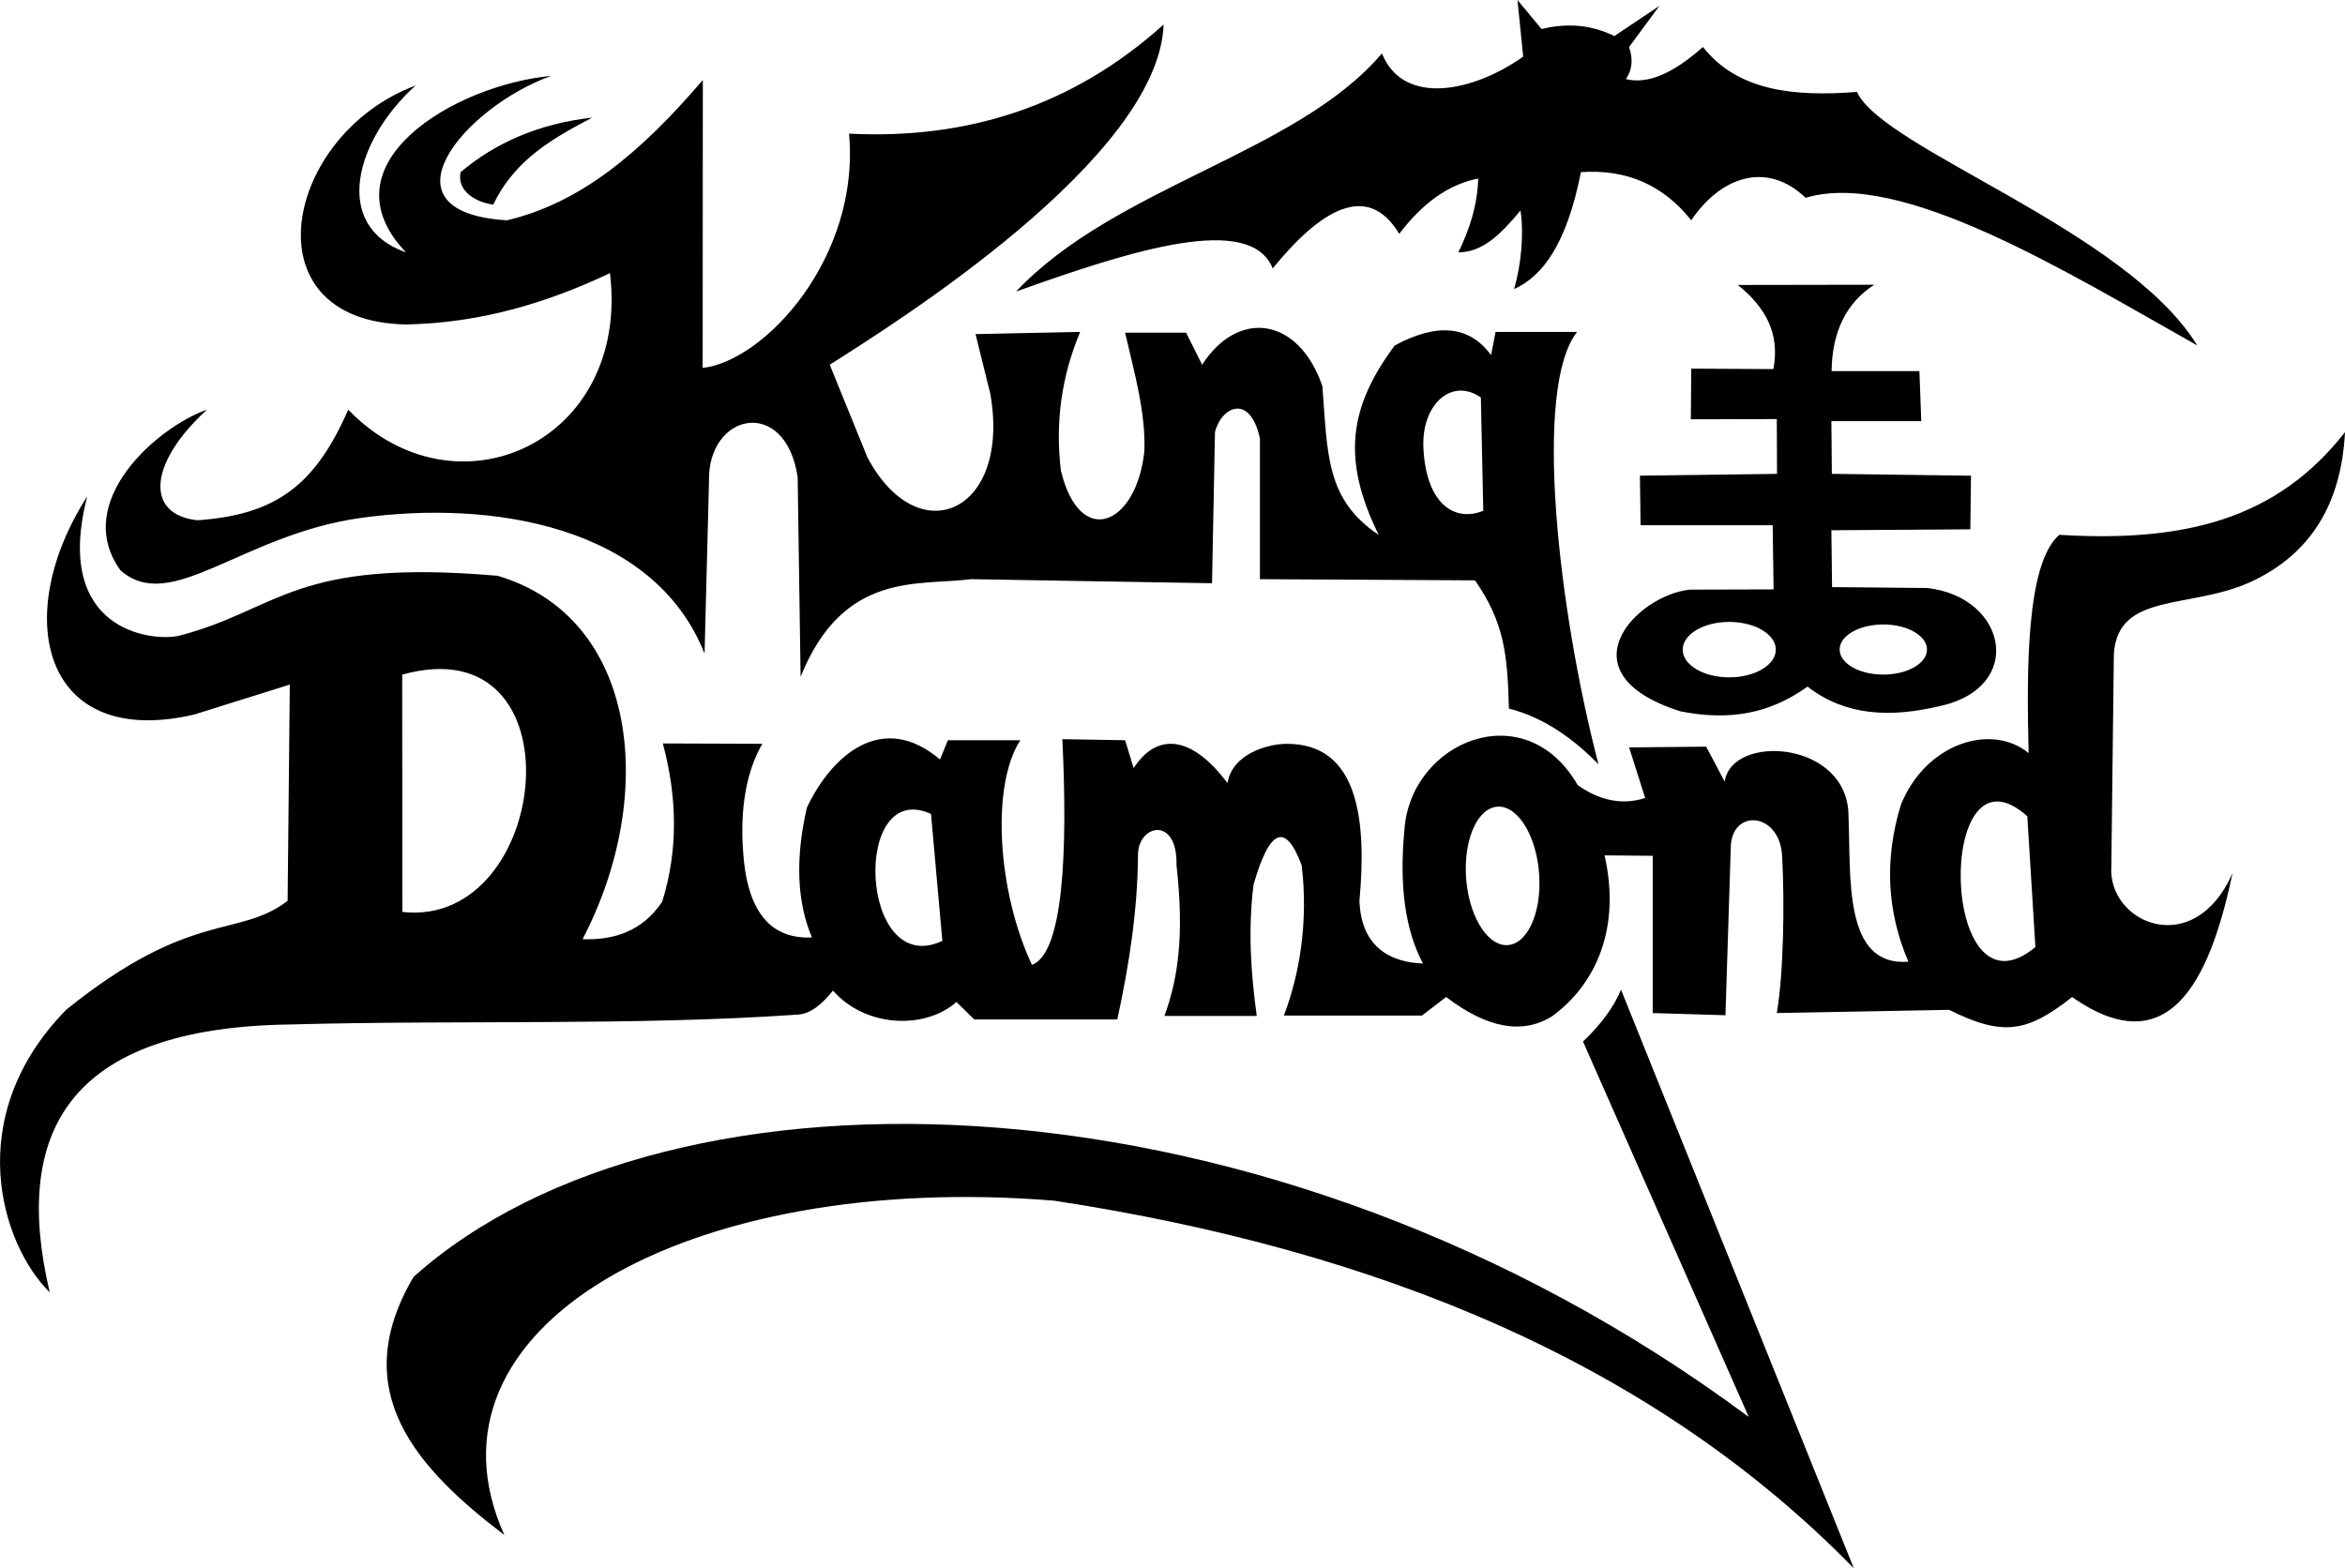 <?xml version="1.0" encoding="UTF-8"?> <svg xmlns="http://www.w3.org/2000/svg" xmlns:xlink="http://www.w3.org/1999/xlink" xmlns:xodm="http://www.corel.com/coreldraw/odm/2003" xml:space="preserve" width="196.201mm" height="131.244mm" version="1.1" style="shape-rendering:geometricPrecision; text-rendering:geometricPrecision; image-rendering:optimizeQuality; fill-rule:evenodd; clip-rule:evenodd" viewBox="0 0 196.115 131.187"> <defs> <style type="text/css"> .fil0 {fill:black} </style> </defs> <g id="Layer_x0020_1">  <path class="fil0" d="M34.761 7.151c-10.984,4.098 -14.189,19.732 -0.806,19.991 6.339,-0.126 11.88,-1.848 17.059,-4.295 1.69,14.156 -12.9,20.739 -21.892,11.421 -2.75,6.286 -6.007,8.799 -12.618,9.251 -4.373,-0.473 -4.105,-4.766 0.805,-9.251 -4.147,1.451 -11.33,7.711 -7.249,13.424 4.216,3.771 10.152,-2.994 20.158,-4.374 10.822,-1.494 24.442,0.605 28.705,11.354l0.37 -14.412c-0.139,-5.726 6.393,-7.151 7.415,-0.355l0.247 16.707c3.59,-8.921 9.932,-7.585 14.251,-8.165l20.157 0.34 0.247 -12.639c0.527,-2.142 2.941,-3.268 3.759,0.537l0 11.763 17.988 0.098c2.44,3.517 2.718,6.178 2.835,10.726 3.075,0.773 5.585,2.711 7.49,4.657 -3.384,-12.985 -5.48,-31.546 -1.783,-36.164l-6.821 0 -0.378 1.94c-1.807,-2.464 -4.491,-2.733 -8.055,-0.806 -3.802,5.104 -4.474,9.499 -1.343,15.84 -4.447,-2.966 -4.263,-6.77 -4.711,-12.447 -1.982,-5.759 -7.026,-6.479 -10.055,-1.782l-1.342 -2.685 -5.101 0c0.793,3.44 1.732,6.677 1.611,9.933 -0.663,6.184 -5.39,8.195 -6.98,1.611 -0.487,-4.015 0.049,-7.883 1.611,-11.605l-8.75 0.183 1.233 4.979c1.755,9.907 -5.991,13.389 -10.275,5.334l-3.149 -7.751c5.245,-3.34 27.505,-17.216 27.921,-28.458 -7.563,6.817 -16.407,9.63 -26.31,9.129 0.949,10.354 -7.042,19.012 -12.24,19.598l0.013 -24.083c-5.295,6.181 -10.281,10.285 -16.377,11.733 -11.023,-0.667 -3.529,-9.492 3.7,-12.082 -8.054,0.749 -19.214,7.368 -12.147,14.765 -6.328,-2.239 -4.15,-9.509 0.806,-13.961zm14.766 2.686l0 0c-3.104,1.645 -6.444,3.431 -8.274,7.281 -1.512,-0.21 -3.055,-1.156 -2.733,-2.717 2.94,-2.477 6.562,-4.059 11.007,-4.564zm35.439 14.558l0 0c8.336,-8.838 23.477,-11.528 30.605,-19.927 1.79,4.45 7.66,3.223 11.814,0.268l-0.477 -4.735 2.014 2.428c2.176,-0.536 4.206,-0.34 6.089,0.586l3.769 -2.525 -2.538 3.44c0.349,1.042 0.26,1.937 -0.268,2.686 1.846,0.463 4.011,-0.514 6.443,-2.686 2.904,3.69 7.639,4.173 12.888,3.759 2.131,4.765 22.484,11.505 28.458,21.209 -10.763,-6.051 -24.78,-14.761 -32.754,-12.35 -3.317,-3.162 -7.165,-1.694 -9.568,1.879 -2.344,-2.953 -5.419,-4.295 -9.225,-4.027 -1.205,6.061 -3.215,8.702 -5.59,9.786 0.582,-2.01 0.835,-4.567 0.537,-6.577 -1.715,2.064 -3.192,3.488 -5.199,3.502 0.937,-1.93 1.6,-3.951 1.659,-6.174 -2.503,0.485 -4.685,2.091 -6.602,4.625 -2.681,-4.473 -6.691,-1.9 -10.581,2.891 -1.874,-4.641 -11.674,-1.571 -21.478,1.94zm-77.669 17.122l0 0c-2.91,11.233 5.356,12.181 7.682,11.662 8.406,-2.184 9.509,-6.495 26.642,-5.014 11.766,3.482 13.389,18.337 7.1,30.401 2.638,0.077 4.976,-0.646 6.655,-3.13 1.379,-4.416 1.237,-8.831 0.057,-13.247l8.323 0.029c-1.337,2.28 -1.874,5.441 -1.611,9.002 0.319,4.959 2.238,7.359 5.758,7.198 -1.261,-2.98 -1.402,-6.6 -0.423,-10.859 2.055,-4.358 6.291,-8.139 11.134,-4.027l0.657 -1.611 6.061 0c-2.475,3.784 -1.91,12.689 0.976,18.793 2.628,-1.009 2.992,-9.465 2.537,-18.884l5.249 0.091 0.714 2.331c1.856,-2.864 4.712,-2.926 7.849,1.251 0.39,-2.43 3.333,-3.268 4.915,-3.281 6.1,-0.052 6.724,6.503 6.12,13.123 0.136,3.945 2.677,5.163 5.313,5.25 -1.478,-2.759 -1.996,-6.478 -1.554,-11.156 0.481,-7.391 10.076,-11.45 14.498,-3.759 1.879,1.318 3.759,1.675 5.638,1.073l-1.342 -4.232 6.443 -0.063 1.549 2.924c0.587,-4.055 10.356,-3.435 10.356,2.896 0.21,5.136 -0.446,12.592 5.009,12.167 -1.81,-4.215 -2.02,-8.591 -0.628,-13.127 2.06,-5.122 7.541,-6.884 10.682,-4.324 -0.167,-6.738 -0.23,-15.854 2.564,-18.256 10.517,0.64 18.214,-1.311 23.895,-8.591 -0.301,5.88 -2.776,10.166 -7.877,12.527 -5.127,2.331 -11.084,0.821 -11.453,5.998l-0.212 17.805c-0.317,4.732 6.912,7.905 10.146,0.537 -1.645,7.71 -4.765,16.481 -13.423,10.385 -3.767,2.979 -5.799,3.311 -10.289,1.074l-14.412 0.268c0.57,-3.304 0.657,-9.186 0.452,-13.007 -0.114,-3.859 -4.308,-4.159 -4.301,-0.777l-0.445 13.967 -6.083 -0.183 0 -13.155 -4.028 -0.035c1.36,5.947 -0.622,10.714 -4.387,13.459 -2.473,1.544 -5.426,1.007 -8.86,-1.611l-2.028 1.554 -11.544 0c1.377,-3.607 2.033,-7.994 1.491,-12.561 -1.343,-3.624 -2.686,-3.087 -4.027,1.611 -0.482,3.85 -0.212,7.45 0.268,10.979l-7.722 0c1.137,-3.086 1.674,-6.732 1.011,-12.618 0.099,-4.167 -3.269,-3.402 -3.221,-0.778 -0.037,4.564 -0.734,9.128 -1.731,13.692l-11.961 0 -1.491 -1.462c-2.656,2.343 -7.638,2.123 -10.323,-0.954 -0.825,1.017 -1.809,1.952 -2.953,2.009 -13.676,0.95 -28.38,0.435 -42.419,0.825 -18.615,0.25 -23.287,9.029 -20.136,22.403 -4.038,-3.964 -7.422,-14.639 1.371,-23.626 10.455,-8.442 14.43,-5.962 18.525,-9.122l0.183 -18.086 -7.997 2.507c-12.75,2.961 -15.352,-8.296 -8.939,-18.256zm125.091 45.608l0 0 13.864 31.404c-39.996,-29.712 -90.209,-30.895 -111.661,-11.723 -5.674,9.598 0.312,16.049 7.59,21.6 -7.818,-17.337 15.238,-30.482 45.983,-27.969 27.171,4.15 50.114,13.588 66.875,30.752l-19.469 -48.398c-0.605,1.445 -1.665,2.891 -3.181,4.336zm12.948 -63.288l0 0 11.409 -0.019c-2.338,1.515 -3.526,3.926 -3.566,7.228l7.344 0 0.154 4.182 -7.516 0 0.039 4.41 11.637 0.154 -0.056 4.487 -11.621 0.077 0.058 4.755 7.975 0.076c6.663,0.76 8.238,8.354 0.96,9.896 -4.077,0.95 -7.803,0.816 -10.987,-1.648 -3.129,2.247 -6.474,2.887 -10.624,2.07 -10.012,-3.177 -3.69,-9.728 0.787,-10.182l6.999 -0.019 -0.077 -5.37 -11.045 0 -0.058 -4.141 11.467 -0.154 -0.019 -4.583 -7.19 0.019 0.037 -4.238 6.866 0.038c0.589,-3.064 -0.752,-5.25 -2.971,-7.037zm-21.489 9.418l0 0 0.2 9.47c-2.387,0.982 -4.803,-0.561 -5.009,-5.32 -0.148,-3.594 2.394,-5.857 4.809,-4.15zm45.701 35.027l0 0c-7.711,-6.908 -7.364,17.627 0.675,10.94l-0.675 -10.94zm-91.687 -0.195l0 0c-6.67,-3.039 -6.003,13.867 0.949,10.62l-0.949 -10.62zm-44.224 -11.653l0 0c15.087,-4.213 12.467,21.257 0.012,19.85l-0.012 -19.85zm110.983 -4.41l0 0c-2.151,0 -3.895,1.038 -3.895,2.318 0,1.28 1.744,2.318 3.895,2.318 2.151,0 3.895,-1.038 3.895,-2.318 0,-1.28 -1.744,-2.318 -3.895,-2.318zm12.883 0.213l0 0c-2.016,0 -3.652,0.939 -3.652,2.096 0,1.158 1.636,2.097 3.652,2.097 2.017,0 3.652,-0.939 3.652,-2.097 0,-1.157 -1.636,-2.096 -3.652,-2.096zm-32.162 15.237l0 0c-1.693,0 -2.919,2.595 -2.741,5.793 0.178,3.2 1.697,5.794 3.389,5.794 1.693,0 2.921,-2.595 2.741,-5.794 -0.179,-3.199 -1.696,-5.793 -3.389,-5.793z"></path> </g> </svg> 